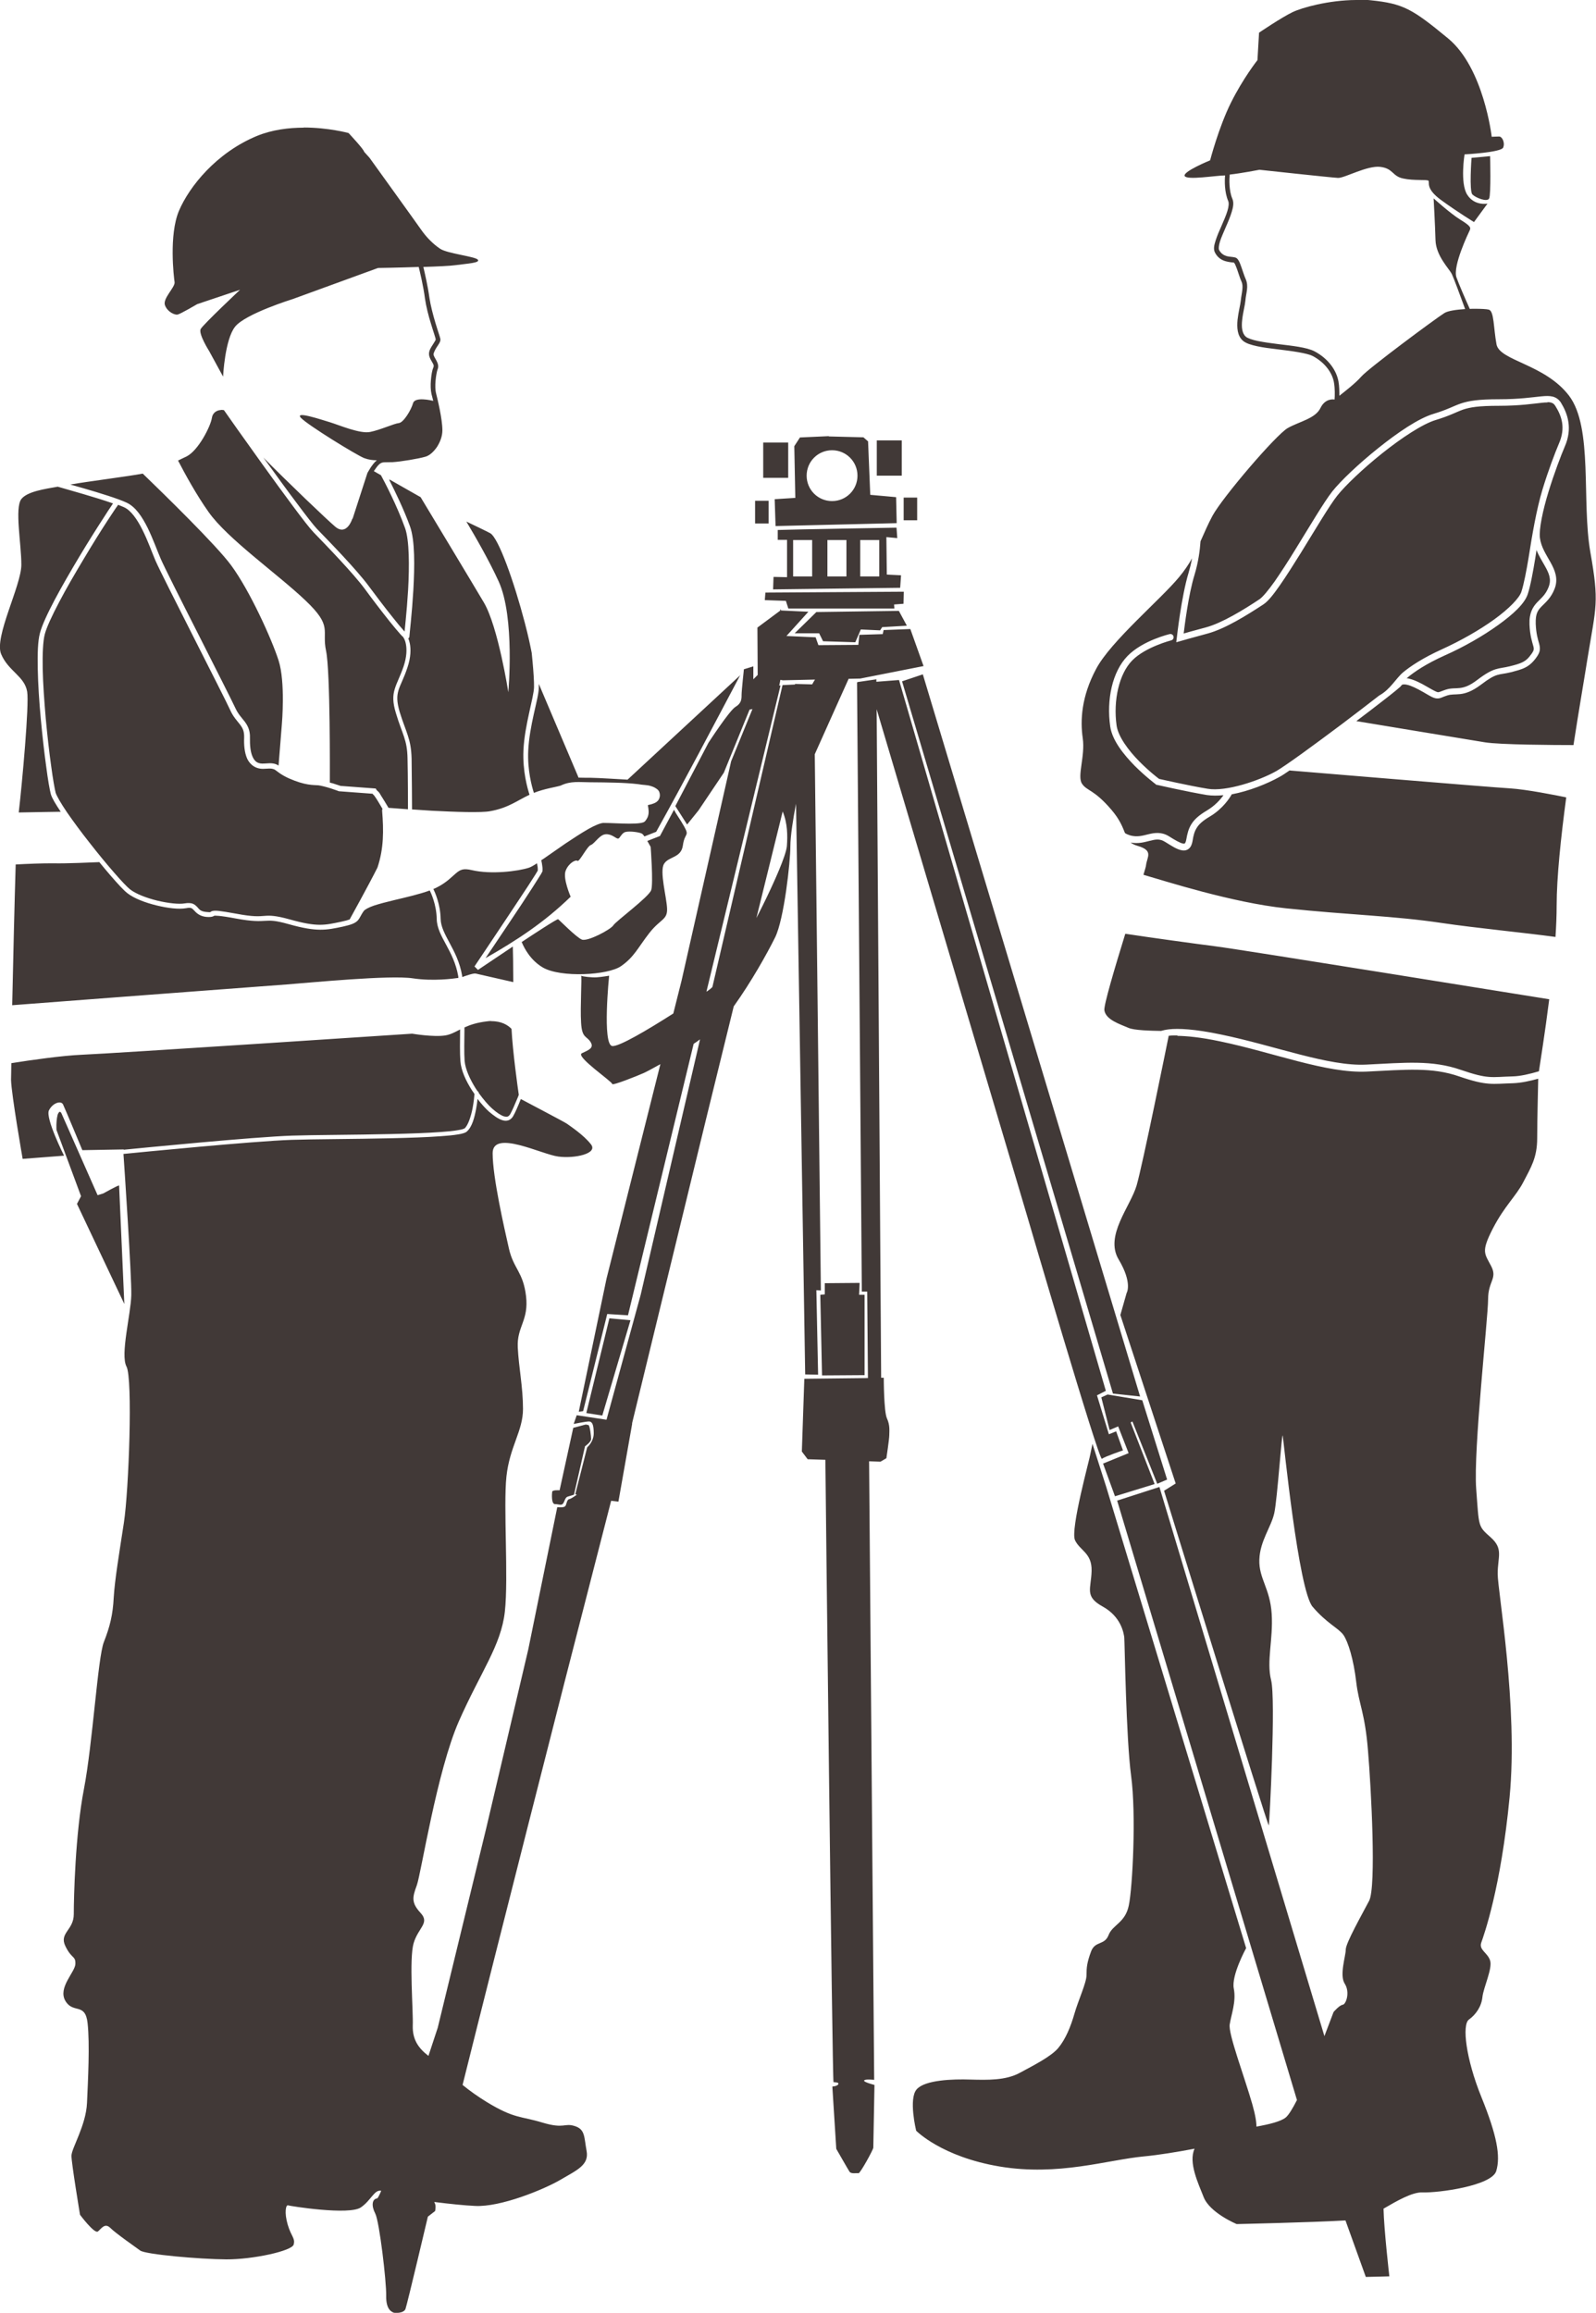 <?xml version="1.0" encoding="UTF-8"?>
<svg id="_レイヤー_2" data-name="レイヤー 2" xmlns="http://www.w3.org/2000/svg" width="109.89" height="159.24" viewBox="0 0 109.89 159.24">
  <defs>
    <style>
      .cls-1 {
        fill: #413937;
      }
    </style>
  </defs>
  <g id="_レイヤー_3" data-name="レイヤー 3">
    <path class="cls-1" d="M93.37,0c-1.9.01-3.74.53-4.38.84-.77.37-2.3,1.41-2.3,1.41l-.11,1.89s-.99,1.25-1.83,2.94c-.84,1.69-1.43,3.96-1.43,3.96,0,0-1.91.78-1.75,1.08.16.3,2.17-.04,2.77-.04,0,0,.01,0,.01,0-.03.36-.05,1.14.22,1.77.05.12.04.37-.06.68-.09.3-.25.66-.4,1.01-.16.35-.31.71-.41,1.02-.1.31-.17.6-.04.84.19.36.48.52.74.59.25.07.49.08.56.09,0,0,.03.03.07.1.04.08.09.21.14.34.1.27.19.6.3.84.09.19.09.36.07.58-.02.22-.08.47-.11.77-.02.24-.16.77-.22,1.3-.05.53-.03,1.11.38,1.46.22.18.56.28.97.37.41.09.9.15,1.4.21.99.12,2.02.26,2.42.46.89.47,1.37,1.21,1.47,1.84.07.4.06.87.04,1.16-.1-.02-.65-.08-.97.58-.35.73-1.45.93-2.25,1.38s-4.49,4.76-5.19,6.05c-.3.56-.55,1.14-.82,1.75-.04.61-.15,1.44-.41,2.3-.43,1.39-.69,3.58-.75,4.05.19-.06.56-.16,1.52-.42,1.1-.29,2.62-1.22,3.7-1.94.21-.14.6-.6,1.04-1.22.43-.62.93-1.39,1.42-2.19.99-1.6,1.97-3.27,2.55-4.01.58-.73,1.81-1.9,3.16-2.98,1.35-1.08,2.78-2.06,3.83-2.37.96-.29,1.34-.53,1.87-.71.54-.18,1.19-.29,2.62-.29s2.29-.14,2.92-.2c.31-.03.56-.04.79.02.23.06.43.21.56.42.46.75.81,1.77.26,3.02-.25.58-.73,1.84-1.12,3.11-.39,1.27-.67,2.6-.59,3.18.08.63.43,1.14.73,1.68.3.54.55,1.13.28,1.82-.25.65-.64.95-.9,1.22-.26.27-.42.49-.4,1.19.03.71.15,1.06.23,1.35.04.15.07.3.05.46-.02.16-.1.32-.23.5-.24.34-.49.56-.77.7-.29.15-.6.22-1.01.33-.86.21-.92,0-2.05.86-.6.45-1.05.6-1.42.64-.37.04-.62,0-.91.1-.16.05-.27.1-.37.14-.1.04-.21.07-.33.06-.24-.02-.44-.15-.92-.43-.47-.27-.85-.45-1.12-.51-.13-.03-.23-.03-.29-.02-.06.01-.09.03-.11.07-.05.07-.08.09-.15.15-.07.06-.15.13-.26.22-.22.18-.51.41-.86.68-.5.39-1.18.91-1.83,1.4.35.06,7.67,1.27,8.85,1.46,1.02.17,4.84.19,6.1.19.37-2.41.75-4.59.97-5.99.59-3.61.81-3.8.19-7.3-.61-3.5.2-8.58-1.47-10.77-1.67-2.18-4.77-2.39-4.99-3.53-.21-1.14-.16-2.29-.53-2.39-.14-.04-.53-.06-.99-.06-.1,0-.21,0-.32.01-.32-.71-.75-1.7-.92-2.18-.26-.78.83-3.05.92-3.24.09-.19.02-.31-.66-.73-.68-.42-1.83-1.46-1.83-1.46,0,0,.1,1.78.13,2.87.03,1.08.93,1.96,1.12,2.33.13.27.6,1.54.92,2.42-.59.04-1.18.12-1.42.27-.54.33-5.25,3.82-5.73,4.38-.38.44-1.14,1.03-1.51,1.32,0-.29,0-.64-.06-.98-.13-.74-.67-1.56-1.65-2.08-.54-.28-1.55-.38-2.53-.5-.49-.06-.97-.13-1.37-.21-.39-.08-.7-.19-.82-.29-.27-.22-.32-.67-.26-1.17.05-.49.19-.99.22-1.31.02-.27.08-.51.11-.76.03-.25.02-.5-.1-.76-.09-.2-.19-.53-.29-.81-.05-.14-.1-.28-.16-.39-.06-.11-.12-.22-.26-.26-.18-.05-.37-.04-.57-.09-.2-.06-.4-.16-.54-.43-.04-.07-.03-.29.06-.58s.25-.63.4-.99c.16-.36.31-.72.41-1.05.1-.33.16-.64.04-.91-.24-.56-.21-1.36-.18-1.66.76-.08,2.05-.33,2.05-.33,0,0,4.97.54,5.41.56s2.01-.87,2.91-.76c.9.11.81.64,1.57.8.76.17,1.66.05,1.75.16.09.11-.23.54.9,1.35,1.13.82,2.23,1.49,2.23,1.49l.93-1.27s-.9.18-1.4-.62-.18-2.77-.18-2.77c0,0,2.52-.13,2.66-.47.14-.34-.07-.76-.28-.76s-.51.02-.51.02c0,0-.54-4.75-3.01-6.78-2.46-2.03-3.08-2.39-5.31-2.62-.35-.04-.7-.05-1.06-.05h0ZM20.92,8.79c-1.03,0-2.18.14-3.23.57-2.8,1.16-4.66,3.49-5.37,5.16-.7,1.67-.35,4.56-.3,4.9.06.35-.84,1.13-.66,1.6.18.47.67.67.86.64.19-.03,1.36-.72,1.36-.72l2.95-.99s-2.53,2.38-2.71,2.7c-.18.32.58,1.52.58,1.52l.96,1.76s.12-2.56.83-3.44c.71-.89,3.97-1.9,3.97-1.9l5.87-2.14s1.41-.02,2.8-.07c.09.37.32,1.32.43,2.17.08.56.25,1.22.42,1.76.08.27.16.51.22.7.06.19.1.33.1.35,0,0,0,.05-.04.11-.04.07-.1.16-.16.26-.13.2-.28.42-.26.68.02.23.15.4.23.55.08.14.12.22.07.33-.09.21-.14.53-.17.88-.03.35-.02.7.04.96.03.11.07.27.12.47-.13-.03-1.26-.3-1.39.16-.14.49-.66,1.34-.98,1.37-.32.03-1.27.47-1.97.61-.7.15-2.18-.49-2.78-.67-.6-.18-2.45-.8-1.99-.3.47.5,3.82,2.56,4.35,2.77.32.12.6.15.88.15-.01,0-.02.02-.04.03-.16.14-.3.34-.42.52-.11.18-.19.32-.19.32h0s-1.02,3.15-1.02,3.15h-.02s-.37,1.22-1.17.56c-.56-.47-3.22-3.01-4.96-4.77.05.07.1.13.15.2.74,1.03,1.51,2.09,2.16,2.95.64.86,1.17,1.54,1.38,1.76.94.97,2.73,2.81,3.56,3.93.41.55,1.09,1.46,1.68,2.19.29.37.56.69.75.9.02.03.03.03.05.05,0-.02,0-.02,0-.03.02-.18.04-.42.07-.71.06-.57.12-1.33.17-2.13.09-1.61.09-3.42-.21-4.25-.56-1.56-1.43-3.22-1.66-3.64l-.49-.28s.01-.02.02-.03c.11-.16.25-.36.36-.45.11-.09.19-.12.33-.13.14-.01.33,0,.59-.01.52-.03,1.77-.23,2.27-.38.29-.09.56-.35.78-.67.21-.33.37-.73.37-1.14,0-.78-.33-2.13-.44-2.57-.05-.18-.06-.53-.03-.85.03-.33.09-.65.14-.78.1-.23,0-.45-.09-.62-.09-.16-.18-.3-.19-.41,0-.09.09-.29.21-.48.06-.09.13-.19.18-.28.05-.09.1-.18.08-.31-.02-.09-.06-.21-.12-.4-.06-.19-.14-.43-.22-.7-.16-.54-.33-1.18-.41-1.71-.11-.81-.32-1.71-.42-2.14.95-.03,1.84-.07,2.19-.12.9-.12,1.73-.16,1.56-.38-.17-.22-2.1-.42-2.59-.75-.5-.33-.97-.82-1.31-1.31-.34-.49-3.56-4.96-3.56-4.96l-.37-.41c0-.15-1.07-1.29-1.07-1.29,0,0-1.38-.38-3.1-.38h0ZM102.6,10.75l-1.28.12s-.17,2.29.06,2.52c.23.23,1.01.54,1.15.28.14-.26.07-2.93.07-2.93ZM106.56,27.71c-.11,0-.23,0-.38.02-.59.06-1.52.21-2.96.21s-1.99.1-2.48.26c-.48.17-.9.42-1.89.72-.9.27-2.35,1.23-3.68,2.29-1.33,1.06-2.56,2.24-3.09,2.91-.53.66-1.53,2.36-2.52,3.96-.5.8-.99,1.58-1.43,2.21-.44.63-.81,1.11-1.15,1.33-1.1.72-2.61,1.67-3.83,2-1.16.31-1.84.51-1.84.51l-.32.09.04-.33s.31-2.82.81-4.46c.1-.34.18-.67.24-.99-.24.42-.53.86-.9,1.3-1.26,1.53-4.71,4.42-5.71,6.32-1.01,1.89-1.1,3.53-.92,4.76.18,1.24-.4,2.62-.05,3.14.35.52.81.37,2.03,1.8.59.69.77,1.21.93,1.6.11.07.23.12.36.16.48.13.84.02,1.25-.08.41-.1.89-.18,1.4.13.44.28.8.48.98.51.09.02.11,0,.13-.01.02-.02.07-.1.1-.27.07-.4.15-.74.36-1.07.21-.33.53-.61,1.05-.92.56-.33.94-.76,1.15-1.06-.41.04-.79.04-1.14-.01-1.38-.23-3.43-.7-3.43-.7h-.05s-.04-.04-.04-.04c0,0-.71-.53-1.46-1.28-.74-.76-1.54-1.73-1.68-2.71-.26-1.83.14-3.76,1.19-4.84,1.05-1.08,2.9-1.51,2.9-1.51.12-.03.24.04.27.16.03.12-.04.24-.16.27,0,0-1.79.46-2.69,1.39-.9.92-1.31,2.75-1.07,4.47.11.78.84,1.74,1.56,2.47.7.71,1.34,1.19,1.37,1.21.06.01,2.01.46,3.35.68,1.25.21,3.53-.55,4.72-1.22.28-.16.95-.62,1.77-1.21.82-.59,1.8-1.32,2.75-2.03.95-.72,1.87-1.42,2.56-1.96.77-.42,1.15-1.18,1.65-1.6.51-.42,1.34-.98,2.66-1.58,1.3-.59,2.6-1.33,3.61-2.06,1.01-.73,1.73-1.47,1.87-1.9.17-.51.36-1.51.5-2.36.25-1.6.54-3.3.95-4.67.39-1.29.87-2.55,1.13-3.16.49-1.11.19-1.92-.24-2.61-.09-.14-.16-.19-.29-.23-.07-.02-.15-.03-.26-.03h0ZM15.21,28.23c-.27.01-.57.18-.62.54-.09.59-.94,2.26-1.75,2.66-.18.08-.37.18-.58.28.47.91,1.27,2.37,2.1,3.54,1.3,1.85,4.76,4.27,6.67,6.09,1.91,1.81,1.11,2.02,1.42,3.47.3,1.41.26,8.61.26,9.07.06.02.13.04.19.05.3.09.53.18.55.18l2.42.18.05.09s0,0,.01.01c.02.02.05.06.11.11.08.07.12.15.19.27.08.12.16.26.25.4.14.23.23.39.27.45.05,0,.62.05,1.34.1,0-.3,0-2.25-.03-3.49-.01-.66-.1-1.07-.24-1.5-.14-.43-.34-.89-.56-1.63-.23-.75-.22-1.21-.08-1.66.13-.44.37-.86.61-1.56.23-.69.22-1.2.16-1.52-.06-.33-.17-.46-.17-.46,0-.01-.02-.03-.02-.04-.06-.05-.12-.11-.19-.19-.2-.22-.47-.55-.77-.92-.59-.74-1.28-1.65-1.68-2.2-.8-1.08-2.59-2.93-3.53-3.9-.26-.27-.77-.93-1.41-1.79-.65-.87-1.42-1.93-2.16-2.96-1.27-1.77-2.29-3.21-2.6-3.66-.06-.01-.11-.02-.18-.02h0ZM57.07,30.03l-1.99.09-.39.6.07,3.56-1.42.09.06,1.85,8.34-.2-.04-1.79-1.78-.16-.15-3.68-.32-.28-2.38-.06ZM60.37,30.32v2.43h1.72v-2.43h-1.72ZM52.55,30.47v2.43h1.72v-2.43h-1.72ZM57.29,31c.97,0,1.75.78,1.75,1.75,0,.97-.78,1.75-1.75,1.75-.97,0-1.75-.78-1.75-1.75,0-.97.78-1.75,1.75-1.75ZM9.82,32.61c-.94.18-3.78.54-4.98.75.29.08.6.17.95.27,1.1.32,2.33.7,2.91.97.64.29,1.09.99,1.47,1.75.37.76.66,1.58.89,2.11.22.52,1.41,2.88,2.59,5.2,1.17,2.32,2.33,4.6,2.55,5.08.19.42.43.66.64.93.21.28.39.61.37,1.14-.01.47.03.96.18,1.29.15.33.35.51.82.47.27-.02.46-.03.61,0,.15.02.26.08.36.14l.23-2.88s.25-2.88-.23-4.36c-.48-1.49-1.98-4.8-3.26-6.54-1.02-1.39-4.63-4.91-6.09-6.32h0ZM26.8,33.04c.38.75,1,2.01,1.43,3.2.35.97.32,2.77.23,4.39-.05.81-.11,1.57-.17,2.15-.03.29-.05.53-.07.71-.02.18-.03.3-.03.32,0,.04-.01.1-.07.14,0,0,0,0-.01,0,.04.09.08.21.11.36.07.37.08.93-.17,1.66-.24.73-.49,1.15-.61,1.55-.12.4-.13.78.08,1.5.22.72.42,1.17.56,1.62.15.45.24.9.26,1.58.02,1.26.03,3.25.03,3.51.43.03.84.06,1.36.09.81.04,1.66.08,2.39.09.73.01,1.34,0,1.63-.06,1.25-.22,1.87-.74,2.71-1.13-.14-.43-.48-1.62-.42-3.05.04-.89.22-1.79.39-2.57.17-.77.33-1.43.34-1.78.01-.36-.04-1.11-.1-1.75-.02-.23-.04-.43-.06-.62-.1-.51-.23-1.14-.48-2.09-.72-2.75-1.8-5.83-2.38-6.15-.3-.16-1.01-.5-1.64-.8.65,1.09,1.56,2.67,2.22,4.11,1.14,2.48.67,7.64.67,7.64,0,0-.7-4.5-1.68-6.17-.81-1.37-3.42-5.7-4.36-7.26l-2.13-1.21ZM3.97,33.51c-.9.16-2.09.33-2.5.85-.47.62,0,3.08,0,4.52,0,1.44-1.89,4.99-1.39,6.16.5,1.18,1.61,1.51,1.79,2.58.15.88-.35,6.35-.58,8.32.65-.01,2.62-.05,2.89-.05-.34-.51-.6-.93-.68-1.21-.08-.3-.2-.98-.32-1.91-.13-.93-.26-2.08-.37-3.26-.11-1.18-.19-2.4-.21-3.45-.02-1.05,0-1.92.15-2.47.14-.54.52-1.35,1.02-2.3.5-.94,1.12-2.01,1.72-3.01.6-1,1.2-1.95,1.65-2.64.22-.35.41-.64.55-.84.04-.06.06-.09.09-.14-.6-.21-1.38-.45-2.1-.66-.79-.23-1.36-.39-1.7-.49h0ZM62.22,34.26v1.56h.93v-1.56h-.93ZM51.99,34.48v1.56h.93v-1.56h-.93ZM8.12,34.78c-.04.05-.08.12-.15.21-.14.2-.32.49-.55.83-.45.69-1.04,1.63-1.64,2.64-.6,1-1.22,2.06-1.71,3-.49.93-.87,1.75-.99,2.22-.12.47-.16,1.34-.14,2.37s.11,2.24.21,3.42c.11,1.18.24,2.33.37,3.25.12.92.25,1.62.31,1.86.06.2.36.73.79,1.36.43.62.98,1.37,1.56,2.1.57.73,1.16,1.45,1.66,2.02.5.58.92,1.02,1.11,1.17.39.31,1.14.6,1.88.78.75.18,1.51.26,1.88.19.24-.04.42-.03.56.02.15.06.24.16.32.24.15.17.22.29.61.33.42.04.21,0,.41-.06.2-.06.49-.03,1.66.18,1.16.22,1.55.18,1.94.15.38-.03.76-.03,1.73.24,1.92.54,2.41.4,3.56.16.28-.06.46-.11.59-.16,0-.02,0-.04.02-.06,0,0,1.29-2.33,1.88-3.51.44-1.32.43-2.54.32-3.92,0-.04,0-.08.03-.11-.06-.1-.1-.17-.2-.34-.08-.14-.17-.28-.24-.39-.07-.11-.15-.21-.14-.2-.05-.05-.09-.09-.11-.12l-2.29-.17h-.02s-.26-.1-.57-.2c-.31-.1-.68-.19-.84-.21-.38-.03-.9.02-2.04-.48-.57-.26-.79-.48-.93-.57-.07-.05-.12-.07-.22-.09-.1-.02-.26-.02-.52,0-.59.05-1-.27-1.2-.69-.19-.43-.23-.96-.21-1.46.01-.44-.1-.65-.29-.9-.19-.25-.47-.53-.68-1.01-.19-.43-1.37-2.74-2.54-5.06-1.17-2.32-2.35-4.64-2.6-5.22-.24-.56-.52-1.37-.89-2.1-.36-.73-.8-1.36-1.28-1.57-.11-.05-.26-.11-.42-.17h0ZM61.72,36.33s-7.08.12-8.17.16v.68s.64,0,.64,0v2.57s-.93-.02-.93-.02l-.03.86,8.75-.11.06-.86-.98-.05-.03-2.58.75.07-.05-.7ZM53.55,36.49h0s-.15,0-.15,0c0,0,.06,0,.15,0h0ZM54.61,37.18h1.31v2.51h-1.31v-2.51ZM56.97,37.18h1.31v2.51h-1.31v-2.51ZM59.23,37.18h1.31v2.51h-1.31v-2.51ZM105.8,37.83c-.03.2-.06.42-.1.65-.14.86-.32,1.85-.51,2.43-.22.66-.99,1.37-2.03,2.12-1.04.75-2.36,1.51-3.69,2.1-1.29.58-2.09,1.13-2.56,1.52-.02.02-.04.03-.06.05.06,0,.12.01.18.03.34.08.75.27,1.24.56.48.28.66.36.73.37.03,0,.06,0,.15-.03.08-.03.2-.08.38-.14.39-.13.69-.08.99-.12.31-.04.65-.14,1.2-.56,1.17-.89,1.43-.74,2.21-.93.41-.1.69-.18.91-.29.22-.11.4-.27.61-.57.1-.14.14-.23.15-.3.01-.07,0-.15-.04-.28-.07-.26-.22-.69-.25-1.45-.03-.78.23-1.2.52-1.51.29-.31.59-.52.8-1.07.2-.52.03-.93-.26-1.44-.18-.33-.42-.69-.58-1.11h0ZM62.25,40.74l-9.55.06-.04.52,1.45.05.17.53h7.3s-.02-.28-.02-.28l.65-.05.02-.83ZM53.79,41.99l-1.64,1.22.02,3.26-.3.3v-.89s-.65.2-.65.2c0,0-.16,1.48-.16,1.76s0,.58-.42.83c-.42.25-1.86,2.47-1.86,2.47l-2.28,4.36.81,1.27.79-.98,1.74-2.59,1.77-4.34.2-.04-1.47,3.6-3.41,15.09-.57,2.27c-1.77,1.13-3.76,2.31-4.21,2.24-.69-.11-.21-4.84-.21-4.84,0,0-.53.09-.86.11-.33.02-.96-.05-1.07-.11.07.05-.07,2.15,0,3.23.06,1.09.38.9.65,1.33.27.43-.15.56-.6.78-.45.22,2.11,1.96,2.09,2.11-.02.15,1.77-.57,2.17-.75.12-.05.56-.28,1.15-.61l-3.71,14.77-1.91,9.16.3-.04,1.66-6.69,1.43.09,4.52-18.69c.15-.1.3-.2.44-.31l-4.09,17.6-2.35,8.59-2.05-.31-.21.6s.83-.17,1.05-.17.33.21.33.81-.45.97-.45.97l-.82,3.23.11.03c-.17.12-.4.28-.53.31-.18.03-.17.39-.28.49-.11.11-.54.06-.54.06l-2,9.81-2.89,12.29-3.34,13.74s-.26.79-.64,1.94c-.68-.52-1.11-1.12-1.08-2.09.04-1.01-.26-4.59.06-5.67.32-1.08,1.13-1.38.48-2.08-.65-.71-.57-1.07-.26-1.91.3-.84,1.38-7.83,2.89-11.28,1.52-3.44,2.91-5.22,3.17-7.55.26-2.33-.11-7.25.11-9.31.22-2.06,1.14-3.13,1.14-4.65s-.29-2.82-.36-4.24c-.07-1.43.77-1.85.57-3.53-.2-1.68-.86-1.87-1.18-3.28-.32-1.41-1.12-4.9-1.12-6.56s3.39.09,4.52.23c1.13.15,2.75-.2,2.25-.84-.5-.65-1.48-1.29-1.67-1.43-.19-.13-2.9-1.55-3.16-1.69-.18.46-.39.95-.54,1.2-.08.13-.2.23-.33.27-.13.04-.28.03-.42-.02-.28-.09-.58-.31-.91-.59-.22-.2-.5-.5-.78-.87-.02.19-.05.44-.1.7-.11.58-.27,1.23-.64,1.55-.07.06-.15.09-.25.12-.1.03-.23.06-.38.08-.3.05-.7.09-1.17.12-.93.07-2.14.11-3.43.14-2.56.06-5.41.06-6.84.11-2.65.09-10.47.86-11.57.97.04.54.57,8.44.54,9.72-.03,1.32-.77,4.1-.33,4.92s.16,8.53-.18,10.75c-.34,2.22-.63,3.96-.7,5.15-.06,1.19-.26,2-.68,3.07-.42,1.07-.77,7-1.37,10.11-.6,3.1-.7,7.51-.7,8.62s-1.02,1.29-.58,2.2c.44.91.71.65.69,1.23-.02.57-1.22,1.63-.69,2.54s1.37.09,1.53,1.53c.16,1.43.03,3.95-.04,5.5-.07,1.56-1.07,3.12-1.07,3.64s.59,4.06.59,4.06c0,0,.99,1.33,1.23,1.15.23-.18.47-.62.85-.25.38.38,1.71,1.3,2.06,1.56.35.27,4.1.6,5.93.61,1.83.01,4.53-.58,4.64-1.02.12-.44-.16-.53-.41-1.37-.25-.85-.12-1.38.02-1.33.14.05,4.22.7,5.02.14.71-.49.93-1.25,1.4-1.14-.14.32-.24.51-.28.52-.36.05-.41.51-.13,1.05.28.54.77,4.66.75,5.66-.02,1,.43,1.11.49,1.15.06.04.72.08.84-.25.12-.33,1.54-6.35,1.54-6.35l.5-.39s.09-.41-.05-.58c0,0,0-.03,0-.04,1.04.13,2.09.24,2.79.27,1.76.1,4.76-1.14,5.89-1.8,1.12-.66,1.98-1.01,1.8-1.98-.18-.97-.09-1.49-.82-1.72-.73-.23-.7.22-2.23-.24-1.52-.46-1.91-.25-3.82-1.41-.62-.38-1.18-.78-1.67-1.18,2.63-10.55,7.02-27.73,7.02-27.73l3.21-12.49.5.06.95-5.38h-.01s0,0,0-.01l5.1-20.97,1.9-7.74c1.2-1.68,2.28-3.6,2.85-4.75.62-1.26,1.05-5.21,1.05-6.27,0-.7.2-1.98.39-2.93l.63,39.29.89.02-.12-5.82.31.02-.42-36.92c.99-2.22,2.33-5.19,2.33-5.19,0,0-.1,0-.11,0l.91-.02,4.36-.86-.91-2.55-1.84.07-.06.28-1.61.05-.07.69-2.75.02-.19-.54-2.01-.09,1.51-1.67-1.94-.09v-.07ZM61.89,42.06l-5.68.08-1.49,1.46h1.68s.27.55.27.55l2.22.07.38-.88,1.33.06.14-.22,1.7-.1-.55-1.02ZM63.54,46.43l-1.43.48,14.52,49.04,1.87.2-14.96-49.72ZM51,46.46l-7.79,7.22c-.07,0-2.09-.13-2.57-.13-.3,0-.62,0-.81-.01,0-.01-.02-.06-.02-.06l-2.71-6.39c0,.09,0,.17,0,.25-.01.43-.18,1.07-.35,1.84-.17.77-.34,1.65-.38,2.51-.06,1.35.25,2.47.39,2.9.76-.3,1.49-.39,1.84-.5.71-.34,1.3-.23,2.03-.23,1.22.01,2.38.02,3.31.13.36.07.59.04.87.13.14.04.27.1.37.17.11.07.2.16.23.29.05.18.02.35-.06.48-.08.13-.2.2-.32.25-.12.05-.23.08-.33.1-.05.01-.06.01-.09.02,0,.05.02.12.03.21.03.21.05.49-.11.74-.11.18-.16.24-.39.28-.23.04-.5.05-.8.05-.6,0-1.28-.05-1.79-.05-.18,0-.59.16-1.06.43-.47.27-1.02.63-1.56.99-.54.37-1.07.75-1.51,1.05-.06.04-.1.06-.15.1,0,0,0,0,0,.01,0,0,.03.12.05.26.02.14.05.31.03.46,0,.07-.02.07-.03.09-.01.02-.03.05-.04.08-.04.06-.08.14-.15.24-.12.2-.3.47-.5.79-.41.64-.96,1.47-1.51,2.29-.85,1.27-1.35,2.02-1.69,2.52,2.15-1.23,4.03-2.45,5.86-4.23,0,0-.54-1.24-.35-1.77.19-.53.69-.8.82-.7.13.1.66-1,.92-1.09.26-.09.59-.7,1.01-.74.42-.04.72.3.86.3.14,0,.24-.4.53-.46.29-.07.98.02,1.14.13.04.03.09.09.15.18l.81-.32c2-3.59,3.86-7.15,5.8-10.81h0ZM60.35,46.77l-1.3.19-.04.03.33,41.94h.37s.05,5.95.05,5.95l-4.38.05-.17,5.01.4.53,1.22.04c0,.65.48,42.84.56,42.85.08.01.4,0,.33.14-.07.14-.41.16-.41.16l.27,4.29s.8,1.4.91,1.57c.11.18.51.08.62.11.11.03,1.02-1.63,1.02-1.76s.08-4.32.08-4.32c0,0-.79-.2-.71-.31.07-.11.69-.04.69-.04l-.35-42.59.78.03.41-.24s.2-1.32.2-1.59.06-.68-.16-1.15c-.22-.47-.22-2.8-.22-2.8h-.18s-.31-46.03-.31-46.03l10.35,34.85s4.95,16.91,5.16,16.76c.21-.16,1.45-.58,1.45-.58l-.47-1.31-.5.2-.82-2.68.61-.31-14.24-48.94-1.56.12v-.15ZM56.11,46.8c-.05.08-.12.19-.19.32l-1.18-.03v.04s-.86.04-.86.04l-4.83,20.79c-.1.1-.2.18-.29.24-.03.02-.08.06-.12.08l5.1-21.08h-.09c.03-.12.06-.26.08-.39l.18.03,2.2-.05ZM88.8,53.04c-.29.2-.53.36-.7.45-.84.47-2.1.98-3.29,1.2-.12.22-.6.99-1.51,1.53-.49.29-.75.53-.9.78-.16.25-.23.52-.29.91-.04.22-.11.4-.25.52-.14.12-.33.15-.5.11-.34-.06-.69-.3-1.13-.57-.38-.24-.66-.18-1.06-.08-.36.09-.79.22-1.32.12.12.09.27.17.48.23,1.11.32.65.76.58,1.32,0,.08-.08.33-.18.67,1.52.44,6.12,1.92,9.82,2.31,4.37.46,7.38.51,10.73,1.01,2.28.34,5.8.68,7.82.96.05-.75.08-1.48.08-2.15,0-1.95.29-4.69.66-7.46-.73-.15-2.74-.55-3.87-.62-1.39-.08-15.14-1.23-15.16-1.23ZM46.42,55.73l-.98,1.83-.87.34c.12.21.23.41.23.41,0,0,.19,2.5.04,2.97-.15.47-2.43,2.14-2.61,2.43-.18.29-1.78,1.14-2.17.98-.39-.16-1.55-1.35-1.63-1.4-.07-.04-1.83,1.12-2.51,1.57.19.46.62,1.26,1.45,1.75,1.23.72,4.49.54,5.39-.09.9-.62,1.17-1.28,1.94-2.27.77-.99,1.26-.9,1.23-1.69-.03-.8-.53-2.56-.21-3.08.32-.53,1.18-.39,1.3-1.28.12-.88.47-.61.09-1.29-.27-.49-.57-.87-.7-1.16h0ZM53.89,55.87c.34.82.34,1.68.29,2.37-.05.7-1.02,2.75-1.11,2.95-.03.07-.43.93-.99,2.02l1.81-7.34ZM6.8,59.36c-.49.02-2.2.1-3.1.08-.71-.01-1.91.04-2.62.08-.08,2.6-.17,6.44-.24,9.69,1.01-.08,17.24-1.31,18.9-1.43,1.71-.13,7.11-.66,8.69-.42,1.4.21,2.8.02,3.13-.03,0-.04,0-.08-.01-.12-.15-.87-.5-1.55-.83-2.16-.33-.61-.64-1.16-.65-1.78-.02-1.01-.41-1.82-.48-1.96-.71.26-1.63.47-2.47.67-.51.12-1,.25-1.37.37-.38.13-.64.28-.7.37-.22.3-.26.49-.43.67-.18.18-.44.28-1.02.41-1.14.24-1.77.38-3.72-.17-.96-.27-1.24-.25-1.62-.23-.38.02-.84.06-2.02-.16-1.16-.22-1.47-.2-1.49-.19-.02,0-.09.12-.55.08-.48-.05-.7-.3-.84-.45-.07-.07-.11-.12-.18-.15-.07-.03-.17-.04-.37,0-.49.09-1.25,0-2.03-.19-.78-.19-1.55-.48-2.02-.85-.24-.19-.65-.63-1.15-1.21-.24-.28-.51-.6-.78-.93h0ZM36.97,59.44c-.21.14-.4.25-.54.3-.76.25-2.62.48-3.94.17-.6-.14-.8-.03-1.1.22-.3.25-.65.65-1.37,1-.06.03-.12.05-.18.08.1.21.48,1.03.5,2.06.01.53.29,1.04.62,1.66.33.61.7,1.32.86,2.25,0,.03,0,.06.01.09.25-.09.76-.27.92-.24.15.03,1.59.36,2.59.59,0-1.08-.02-2.16-.03-2.45l-2.4,1.61-.24-.24s1.09-1.62,2.18-3.26c.55-.82,1.09-1.65,1.51-2.28.21-.32.38-.59.5-.78.06-.1.11-.18.14-.23.01-.03.02-.04.03-.06,0-.07,0-.22-.03-.34,0-.05-.02-.09-.02-.12h0ZM77.48,64.29c-.75,2.43-1.49,4.93-1.44,5.27.1.66,1.09.96,1.66,1.21.38.17,1.52.2,2.24.21.13-.04.31-.08.55-.11.64-.07,1.73-.03,3.59.36,3.72.77,7.38,2.2,9.98,2.07,2.68-.13,4.53-.33,6.52.36,1.92.66,2.09.49,3.58.45.52-.01,1.19-.17,1.8-.35.1-.7.4-2.51.71-4.96-1.76-.28-21.14-3.41-22.95-3.64-1.4-.18-4.61-.62-6.24-.87h0ZM33.83,70.3c-.09,0-.19,0-.29.02-.69.08-1.17.24-1.56.42-.01.92-.03,1.78.01,2.3.05.58.37,1.27.75,1.88.05.07.09.14.14.21.05.02.08.07.08.12.33.46.68.86.92,1.07.31.28.6.47.81.54.11.03.19.04.25.02.06-.02.12-.06.18-.15.12-.2.35-.73.54-1.19.02-.06.04-.11.06-.16-.07-.48-.42-2.98-.5-4.54-.25-.26-.69-.54-1.41-.53h0ZM31.7,70.87c-.37.19-.67.36-1.04.42-.81.13-2.28-.12-2.28-.12,0,0-20.53,1.36-22.74,1.45-1.37.06-3.47.36-4.86.58,0,.32-.02,1.05-.02,1.15.03,1.04.8,5.44.8,5.44l2.85-.22s-1.3-2.59-1.04-3.12c.26-.52.83-.69.97-.41.14.29,1.33,3.15,1.33,3.15l2.85-.05v.02c1.13-.11,8.9-.88,11.58-.97,1.44-.05,4.28-.05,6.84-.11,1.28-.03,2.49-.07,3.41-.14.46-.03.85-.07,1.14-.12.14-.02.26-.05.35-.07.09-.03.14-.06.15-.06.24-.21.44-.83.55-1.39.08-.43.12-.82.13-.98-.06-.08-.12-.17-.18-.26-.4-.63-.74-1.34-.79-2-.04-.52-.03-1.33-.02-2.19h0ZM81.06,71.29c-.21,0-.38,0-.53.02-.02,0-.04,0-.06,0-.12.6-1.8,8.9-2.21,10.31-.43,1.46-2.21,3.46-1.24,5.09.98,1.64.55,2.32.55,2.32l-.43,1.51,3.81,11.6-.8.5s7.16,23.19,7.21,23.04c.05-.15.49-8.69.16-10s.15-2.79.04-4.56c-.11-1.77-.89-2.43-.85-3.73.04-1.3.82-2.25,1.03-3.22.21-.97.52-5.64.58-5.32.06.31,1.08,10.65,2.06,11.78.97,1.14,1.8,1.48,2.12,1.94.32.46.7,1.68.88,3.23.18,1.55.6,2.11.81,4.72.22,2.62.58,9.39.08,10.35-.5.96-1.61,2.91-1.61,3.36s-.45,1.76-.07,2.35c.38.59.09,1.42-.14,1.45-.23.03-.63.5-.63.5,0,0-.28.74-.63,1.66l-11.36-37.81-2.91.94,12.38,41.27c-.3.59-.57,1.03-.77,1.2-.35.28-1.13.47-2.02.63,0-.31-.07-.79-.29-1.56-.55-1.92-1.66-4.83-1.55-5.48.1-.66.46-1.57.28-2.47-.18-.9.85-2.78.85-2.78l-9.64-31.78-.94-2.94-.14.68c-.02.25-1.41,5.24-1.06,5.96.35.73,1.17.87,1.14,2.11-.03,1.24-.51,1.75.76,2.45,1.27.7,1.45,1.82,1.49,2.13.03.31.12,6.89.47,9.52.36,2.64.1,7.73-.16,8.94-.25,1.2-1.11,1.31-1.39,2.03-.28.73-.93.38-1.21,1.14s-.31,1.1-.31,1.62-.57,1.74-.83,2.65c-.26.91-.62,1.77-1.11,2.36-.49.59-1.68,1.19-2.66,1.72-.98.53-2.23.49-3.41.46-1.18-.04-3.11.02-3.68.67-.58.64-.04,2.85-.04,2.85,0,0,1.74,1.8,5.77,2.47,4.03.67,7.39-.46,9.92-.7.97-.09,2.26-.3,3.48-.53-.44.95.26,2.4.62,3.32.42,1.1,2.28,1.87,2.28,1.87,0,0,5.04-.11,7.49-.25l1.4,3.89,1.62-.04s-.37-3.24-.4-4.66c.91-.53,1.98-1.15,2.68-1.12,1.12.04,4.77-.46,5.08-1.47.31-1.02.05-2.45-1.02-5.09-1.07-2.64-1.35-4.99-.86-5.34.48-.35.86-.89.93-1.55.07-.66.7-1.96.53-2.51-.17-.55-.79-.73-.61-1.24s1.35-3.75,1.95-10.01c.6-6.26-.82-14.2-.82-15.38s.41-1.72-.48-2.51c-.89-.79-.8-.69-1-3.35-.2-2.66.82-11.77.82-13.04s.66-1.42.21-2.29-.71-.97.11-2.57c.82-1.59,1.6-2.23,2.11-3.22.51-.99.95-1.66.95-3.01s.07-3.77.07-4.05c0,0,0-.05,0-.05-.57.16-1.18.29-1.72.31-1.45.04-1.78.2-3.73-.47-1.88-.65-3.66-.46-6.36-.33-2.78.13-6.43-1.32-10.09-2.08-1.37-.29-2.31-.37-2.93-.38h0ZM4.1,76.55s-.1.06-.14.24c-.11.44-.07,1.01-.07,1.01l1.69,4.56-.28.53,3.26,6.89-.36-8.16c-.11,0-1.09.55-1.09.55l-.39.12-2.49-5.64s-.05-.11-.12-.1ZM59.19,88.33l-2.4.02v.77s-.31.03-.31.03l.12,5.55,2.93-.02v-5.53s-.38,0-.38,0l.04-.83ZM41.96,90.76l-1.59,6.53,1.1.17,1.94-6.56-1.45-.13ZM76.25,96.02l-.42.19.57,2.25.59-.25.72,1.84-1.76.72.82,2.25,2.73-.84-1.65-4.24.12-.07,1.71,4.29.68-.29-1.71-5.46-2.41-.4ZM40.39,98.08c-.1,0-.21.04-.21.04l-.71.19-.94,4.3s-.49-.04-.51.1c-.02.13-.07.85.19.85s.44.12.56-.04c.12-.17.14-.43.33-.48.19-.05.42-.13.42-.13l.76-3.33s.42-.29.42-.5c0-.2-.08-.9-.18-.96-.03-.02-.08-.02-.12-.02h0Z"/>
  </g>
</svg>